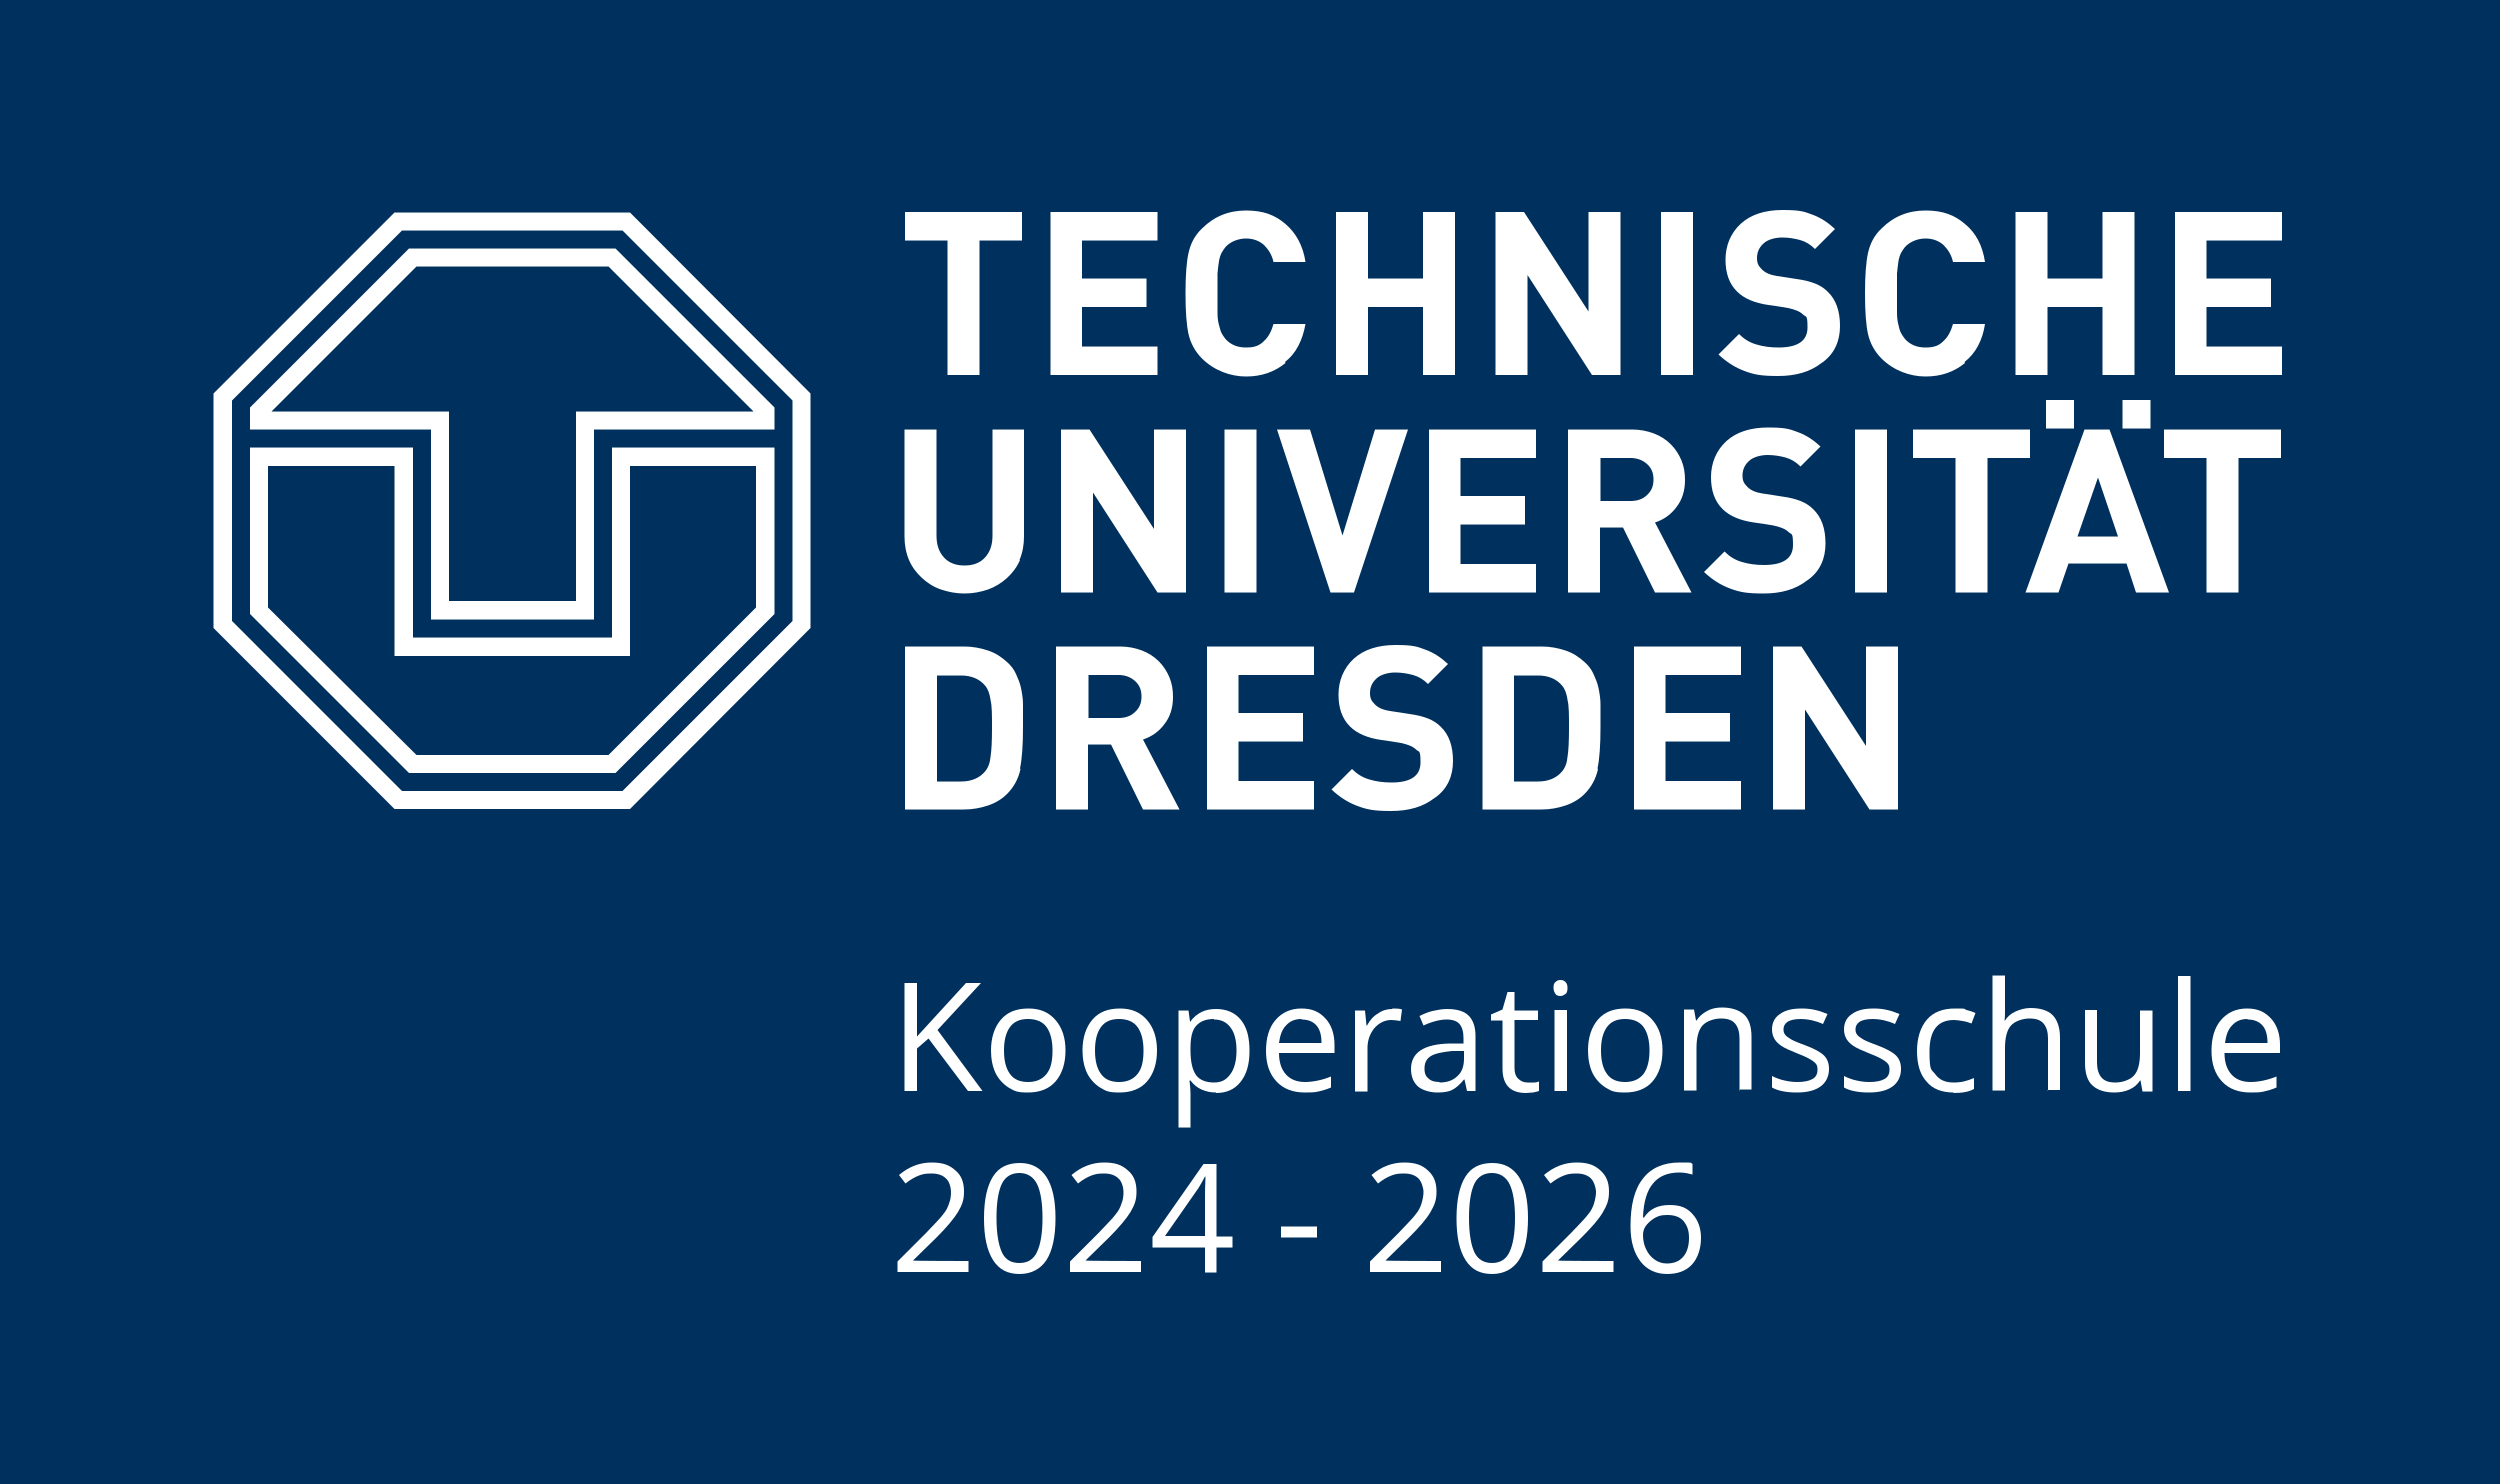 <?xml version="1.0" encoding="UTF-8"?>
<svg xmlns="http://www.w3.org/2000/svg" xmlns:xlink="http://www.w3.org/1999/xlink" id="Ebene_1" data-name="Ebene 1" width="500" height="296.9" viewBox="0 0 500 296.9">
  <defs>
    <style>      .cls-1 {        fill: #00305d;      }      .cls-1, .cls-2, .cls-3 {        stroke-width: 0px;      }      .cls-2 {        fill: none;      }      .cls-4 {        clip-path: url(#clippath);      }      .cls-3 {        fill: #fff;      }    </style>
    <clipPath id="clippath">
      <rect class="cls-2" x="-.4" width="500.8" height="296.9"></rect>
    </clipPath>
  </defs>
  <rect class="cls-1" x="-.4" width="500.8" height="296.9"></rect>
  <g class="cls-4">
    <path class="cls-3" d="M195.9,48.1v26.9h-6.4v-26.9h-8.5v-5.7h23.4v5.7h-8.5ZM210.1,75v-32.6h21.4v5.7h-15.1v7.6h12.9v5.7h-12.9v7.9h15.1v5.7h-21.4ZM257.1,72.6c-2.2,1.8-4.8,2.7-7.9,2.7s-6.4-1.2-8.8-3.6c-1.4-1.4-2.3-3.1-2.7-4.9-.4-1.8-.6-4.5-.6-8.1s.2-6.3.6-8.1c.4-1.8,1.2-3.5,2.7-4.9,2.4-2.4,5.3-3.6,8.8-3.6s5.8.9,7.9,2.7c2.1,1.8,3.5,4.3,4,7.6h-6.4c-.3-1.4-1-2.5-1.9-3.4-.9-.8-2.1-1.3-3.6-1.3s-3.1.6-4.1,1.7c-.3.4-.6.8-.8,1.2-.2.4-.4,1-.5,1.6s-.2,1.5-.3,2.5c0,1,0,2.3,0,3.9s0,2.9,0,3.9c0,1,.1,1.8.3,2.5s.3,1.2.5,1.6c.2.4.5.8.8,1.2,1,1.1,2.3,1.7,4.1,1.7s2.7-.4,3.6-1.3c.9-.8,1.5-2,1.9-3.4h6.4c-.6,3.3-1.9,5.9-4.1,7.6M284.6,75v-13.6h-11v13.6h-6.4v-32.6h6.4v13.3h11v-13.3h6.4v32.6h-6.4ZM318.4,75l-12.9-20v20h-6.4v-32.6h5.7l12.9,19.9v-19.9h6.4v32.6h-5.7ZM332.2,42.4h6.4v32.6h-6.4v-32.6ZM364.3,72.6c-2.3,1.8-5.2,2.6-8.7,2.6s-4.8-.3-6.7-1c-1.9-.7-3.6-1.8-5.2-3.3l4.1-4.1c1,1,2.1,1.7,3.5,2.1,1.3.4,2.8.6,4.4.6,3.8,0,5.8-1.3,5.8-4s-.3-2-.9-2.6c-.6-.6-1.6-1-3-1.3l-1.8-.3-2.1-.3c-2.8-.4-4.9-1.3-6.3-2.7-1.6-1.6-2.3-3.7-2.3-6.4s1-5.3,3.1-7.2c2-1.8,4.8-2.7,8.3-2.7s4.3.3,5.9.9c1.7.6,3.2,1.6,4.6,2.9l-4,4c-.9-.9-1.9-1.5-3-1.8-1.1-.3-2.3-.5-3.6-.5s-2.9.4-3.7,1.2c-.9.8-1.3,1.8-1.3,2.9s.3,1.6,1,2.3c.7.7,1.7,1.1,3,1.3l2,.3,1.9.3c1.5.2,2.7.5,3.7.9,1,.4,1.8.9,2.5,1.6,1.7,1.6,2.5,3.9,2.5,6.9s-1.1,5.5-3.4,7.2M393,72.6c-2.2,1.8-4.8,2.7-7.9,2.7s-6.4-1.2-8.8-3.6c-1.4-1.4-2.3-3.1-2.7-4.9-.4-1.8-.6-4.5-.6-8.1s.2-6.3.6-8.1c.4-1.8,1.2-3.5,2.7-4.9,2.4-2.4,5.3-3.6,8.8-3.6s5.8.9,7.9,2.7c2.2,1.8,3.5,4.3,4,7.6h-6.4c-.3-1.4-1-2.5-1.9-3.4-.9-.8-2.1-1.3-3.6-1.3s-3.1.6-4.1,1.7c-.3.4-.6.8-.8,1.2-.2.4-.4,1-.5,1.6-.1.6-.2,1.5-.3,2.5,0,1,0,2.3,0,3.9s0,2.9,0,3.9c0,1,.1,1.8.3,2.5.1.6.3,1.2.5,1.6.2.4.5.8.8,1.2,1,1.1,2.3,1.7,4.1,1.7s2.7-.4,3.6-1.3c.9-.8,1.5-2,1.9-3.4h6.4c-.5,3.3-1.9,5.9-4.1,7.6M420.5,75v-13.6h-11v13.6h-6.4v-32.6h6.4v13.3h11v-13.3h6.4v32.6h-6.4ZM435,75v-32.6h21.4v5.7h-15.1v7.6h12.9v5.7h-12.9v7.9h15.1v5.7h-21.4ZM204,112c-.6,1.4-1.5,2.6-2.6,3.6-1.1,1-2.4,1.8-3.8,2.3-1.5.5-3,.8-4.7.8s-3.2-.3-4.7-.8c-1.5-.5-2.7-1.3-3.8-2.3-1.1-1-2-2.2-2.6-3.6-.6-1.4-.9-3-.9-4.7v-21.4h6.4v21.2c0,1.9.5,3.3,1.5,4.4,1,1.1,2.4,1.6,4.1,1.6s3.1-.5,4.1-1.6c1-1.1,1.5-2.5,1.5-4.4v-21.2h6.3v21.4c0,1.7-.3,3.3-.9,4.7M231.5,118.5l-12.9-20v20h-6.4v-32.6h5.7l12.9,19.9v-19.9h6.4v32.6h-5.7ZM244.9,85.9h6.4v32.6h-6.4v-32.6ZM270.9,118.5h-4.8l-10.7-32.6h6.6l6.5,21.2,6.5-21.2h6.6l-10.8,32.6ZM285.8,118.5v-32.6h21.4v5.7h-15.1v7.6h12.9v5.7h-12.9v7.9h15.1v5.7h-21.4ZM331,118.5l-6.4-13h-4.6v13h-6.4v-32.6h12.8c1.6,0,3.1.3,4.4.8,1.3.5,2.4,1.2,3.4,2.2.9.9,1.6,2,2.1,3.2.5,1.2.7,2.5.7,3.9,0,2.2-.6,4-1.7,5.4-1.1,1.5-2.5,2.5-4.3,3.1l7.3,14h-7.4ZM329.4,92.8c-.9-.8-2-1.2-3.3-1.2h-6v8.6h6c1.4,0,2.5-.4,3.3-1.2.9-.8,1.3-1.8,1.3-3.1s-.4-2.3-1.3-3.1M361.4,116.1c-2.3,1.8-5.2,2.6-8.7,2.6s-4.8-.3-6.7-1c-1.9-.7-3.6-1.8-5.2-3.3l4.1-4.1c1,1,2.1,1.7,3.5,2.1,1.3.4,2.8.6,4.4.6,3.8,0,5.8-1.3,5.8-4s-.3-2-.9-2.6c-.6-.6-1.6-1-3-1.3l-1.8-.3-2.1-.3c-2.8-.4-4.9-1.3-6.3-2.7-1.6-1.6-2.3-3.7-2.3-6.4s1-5.3,3.1-7.2c2-1.8,4.8-2.7,8.3-2.7s4.3.3,5.9.9c1.7.6,3.2,1.6,4.6,2.9l-4,4c-.9-.9-1.9-1.5-3-1.8-1.1-.3-2.3-.5-3.6-.5s-2.9.4-3.7,1.2c-.9.8-1.3,1.8-1.3,2.9s.3,1.6,1,2.3c.7.7,1.7,1.1,3,1.3l2,.3,1.9.3c1.5.2,2.7.5,3.7.9,1,.4,1.8.9,2.5,1.6,1.7,1.6,2.5,3.9,2.5,6.9s-1.1,5.5-3.4,7.2M371,85.9h6.4v32.6h-6.4v-32.6ZM397.5,91.6v26.9h-6.4v-26.9h-8.5v-5.7h23.4v5.7h-8.5ZM427.2,118.5l-1.9-5.8h-11.6l-2,5.8h-6.6l11.8-32.6h5l11.9,32.6h-6.6ZM419.6,95.5l-4.1,11.8h8.1l-4-11.8ZM409.2,80h5.6v5.7h-5.6v-5.7ZM424.5,85.7h5.6v-5.7h-5.6v5.7ZM447.7,91.6v26.9h-6.4v-26.9h-8.5v-5.7h23.4v5.7h-8.5ZM204.1,153.8c-.4,1.9-1.3,3.6-2.7,5-1,1-2.3,1.8-3.8,2.3-1.5.5-3.1.8-4.8.8h-11.8v-32.6h11.8c1.7,0,3.3.3,4.8.8,1.5.5,2.7,1.3,3.8,2.3.8.7,1.4,1.5,1.8,2.4.4.9.8,1.8,1,2.8.2,1,.4,2.1.4,3.3,0,1.2,0,2.7,0,4.5,0,3.7-.2,6.4-.6,8.3M198.1,139.9c-.2-1.2-.5-2.1-1.1-2.8-1.1-1.3-2.7-2-4.8-2h-4.8v21.2h4.8c2.1,0,3.7-.7,4.8-2,.6-.7,1-1.7,1.1-2.9.2-1.2.3-3.2.3-5.8s0-4.5-.3-5.6M228.6,161.9l-6.4-13h-4.6v13h-6.4v-32.6h12.8c1.6,0,3.1.3,4.4.8,1.3.5,2.4,1.2,3.4,2.2.9.9,1.6,2,2.1,3.2.5,1.2.7,2.5.7,3.9,0,2.2-.6,4-1.7,5.4-1.1,1.5-2.5,2.5-4.3,3.1l7.3,14h-7.4ZM227,136.2c-.9-.8-2-1.2-3.3-1.2h-6v8.6h6c1.4,0,2.5-.4,3.3-1.2.9-.8,1.3-1.8,1.3-3.1s-.4-2.3-1.3-3.1M241.4,161.9v-32.6h21.4v5.7h-15.1v7.6h12.9v5.7h-12.9v7.9h15.1v5.7h-21.4ZM286.9,159.6c-2.3,1.8-5.2,2.6-8.7,2.6s-4.8-.3-6.7-1c-1.9-.7-3.6-1.8-5.2-3.3l4.1-4.1c1,1,2.1,1.7,3.5,2.1,1.3.4,2.8.6,4.4.6,3.8,0,5.8-1.3,5.8-4s-.3-2-.9-2.6-1.6-1-3-1.3l-1.8-.3-2.1-.3c-2.8-.4-4.9-1.3-6.3-2.7-1.6-1.6-2.3-3.7-2.3-6.4s1-5.3,3.1-7.2c2-1.8,4.8-2.7,8.3-2.7s4.3.3,5.9.9c1.7.6,3.2,1.6,4.6,2.9l-4,4c-.9-.9-1.9-1.5-3-1.8-1.1-.3-2.3-.5-3.6-.5s-2.9.4-3.7,1.2c-.9.8-1.3,1.8-1.3,2.9s.3,1.6,1,2.3c.7.7,1.7,1.1,3,1.3l2,.3,1.9.3c1.5.2,2.7.5,3.7.9,1,.4,1.8.9,2.5,1.6,1.7,1.6,2.5,3.9,2.5,6.9s-1.1,5.5-3.4,7.2M319.6,153.8c-.4,1.9-1.3,3.6-2.7,5-1,1-2.3,1.8-3.8,2.3-1.5.5-3.1.8-4.8.8h-11.8v-32.6h11.8c1.7,0,3.3.3,4.8.8,1.5.5,2.7,1.3,3.8,2.3.8.7,1.4,1.5,1.8,2.4.4.9.8,1.8,1,2.8.2,1,.4,2.1.4,3.3,0,1.2,0,2.7,0,4.5,0,3.7-.2,6.4-.6,8.3M313.5,139.9c-.2-1.2-.5-2.1-1.1-2.8-1.1-1.3-2.7-2-4.8-2h-4.8v21.2h4.8c2.1,0,3.7-.7,4.8-2,.6-.7,1-1.7,1.1-2.9.2-1.2.3-3.2.3-5.8s0-4.5-.3-5.6M326.8,161.9v-32.6h21.4v5.7h-15.1v7.6h12.9v5.7h-12.9v7.9h15.1v5.7h-21.4ZM373.9,161.9l-12.9-20v20h-6.4v-32.6h5.7l12.9,19.9v-19.9h6.4v32.6h-5.7ZM126,161.8l36.1-36.2v-46.9l-36.1-36.2h-47.1l-36.2,36.2v46.9l36.2,36.2h47.1ZM80.4,158.2l-34-34v-44.1l34-34h44.1l34,34v44.1l-34,34h-44.1ZM89.8,120.2v-37.9h-35.5l29-29h38.4l29,29h-35.5v37.9h-25.3ZM118.8,123.9v-38h36.1v-4.4l-31.8-31.8h-41.3l-31.8,31.8v4.4h36.2v38h32.6ZM121.7,151l29.5-29.5v-28.3c.1,0-25.2,0-25.2,0v38h-47.1v-38h-25.3v28.3l29.7,29.5h38.4ZM81.8,154.6l-31.8-31.8v-33.3h32.6v38h39.8v-38h32.5v33.3l-31.8,31.8h-41.3Z"></path>
  </g>
  <g>
    <path class="cls-3" d="M196.6,218.2h-3l-7.9-10.5-2.3,2v8.5h-2.5v-21.6h2.5v10.7l9.8-10.7h3l-8.7,9.4,9,12.2Z"></path>
    <path class="cls-3" d="M213.1,210.1c0,2.6-.7,4.7-2,6.2s-3.2,2.2-5.5,2.2-2.7-.3-3.9-1c-1.1-.7-2-1.7-2.6-2.9-.6-1.3-.9-2.8-.9-4.5,0-2.6.7-4.7,2-6.2s3.1-2.2,5.5-2.2,4.1.8,5.4,2.3,2,3.5,2,6.1ZM200.8,210.1c0,2.1.4,3.6,1.2,4.7s2,1.6,3.6,1.6,2.8-.5,3.7-1.6,1.2-2.7,1.2-4.7-.4-3.6-1.2-4.7c-.8-1.1-2.1-1.6-3.7-1.6s-2.8.5-3.6,1.6-1.2,2.6-1.2,4.7Z"></path>
    <path class="cls-3" d="M231.4,210.1c0,2.6-.7,4.7-2,6.2s-3.2,2.2-5.5,2.2-2.7-.3-3.9-1c-1.1-.7-2-1.7-2.6-2.9-.6-1.3-.9-2.8-.9-4.5,0-2.6.7-4.7,2-6.2s3.1-2.2,5.5-2.2,4.1.8,5.4,2.3,2,3.5,2,6.1ZM219,210.1c0,2.1.4,3.6,1.2,4.7s2,1.6,3.6,1.6,2.8-.5,3.7-1.6,1.2-2.7,1.2-4.7-.4-3.6-1.2-4.7c-.8-1.1-2.1-1.6-3.7-1.6s-2.8.5-3.6,1.6-1.2,2.6-1.2,4.7Z"></path>
    <path class="cls-3" d="M243.2,218.5c-1.1,0-2-.2-2.9-.6s-1.6-1-2.2-1.8h-.2c.1.9.2,1.8.2,2.7v6.7h-2.4v-23.4h2l.3,2.2h.1c.6-.9,1.4-1.5,2.2-1.9.8-.4,1.8-.6,2.9-.6,2.1,0,3.8.7,5,2.2,1.2,1.5,1.7,3.5,1.7,6.2s-.6,4.7-1.8,6.2c-1.2,1.5-2.8,2.2-4.9,2.2ZM242.8,203.8c-1.7,0-2.8.5-3.6,1.4s-1.1,2.4-1.1,4.4v.5c0,2.3.4,3.9,1.1,4.9s2,1.5,3.6,1.5,2.5-.6,3.3-1.7c.8-1.1,1.2-2.7,1.2-4.7s-.4-3.6-1.2-4.6c-.8-1.1-1.9-1.6-3.3-1.6Z"></path>
    <path class="cls-3" d="M261,218.5c-2.4,0-4.3-.7-5.7-2.2-1.4-1.5-2.1-3.5-2.1-6.1s.6-4.7,1.9-6.2c1.3-1.5,3-2.3,5.2-2.3s3.6.7,4.8,2,1.8,3.1,1.8,5.3v1.6h-11.1c0,1.9.5,3.3,1.4,4.3.9,1,2.2,1.5,3.8,1.5s3.5-.4,5.2-1.1v2.2c-.9.4-1.7.6-2.5.8s-1.7.2-2.8.2ZM260.3,203.8c-1.3,0-2.3.4-3.1,1.3-.8.8-1.2,2-1.4,3.5h8.5c0-1.5-.3-2.7-1-3.5-.7-.8-1.7-1.2-3-1.2Z"></path>
    <path class="cls-3" d="M278.5,201.7c.7,0,1.4,0,1.9.2l-.3,2.3c-.7-.1-1.3-.2-1.8-.2-1.3,0-2.4.5-3.4,1.6-.9,1.1-1.4,2.4-1.4,4v8.7h-2.5v-16.2h2l.3,3h.1c.6-1.1,1.3-1.9,2.2-2.4.8-.6,1.8-.9,2.8-.9Z"></path>
    <path class="cls-3" d="M293.4,218.2l-.5-2.3h-.1c-.8,1-1.6,1.7-2.4,2.1-.8.4-1.8.5-3,.5s-2.9-.4-3.8-1.2c-.9-.8-1.4-2-1.4-3.5,0-3.3,2.6-5,7.8-5.1h2.7v-1.1c0-1.3-.3-2.2-.8-2.8-.5-.6-1.4-.9-2.6-.9s-2.9.4-4.6,1.2l-.8-1.9c.8-.4,1.7-.8,2.6-1,.9-.2,1.9-.4,2.9-.4,1.9,0,3.4.4,4.3,1.3.9.9,1.4,2.2,1.4,4.1v11h-1.8ZM287.9,216.5c1.5,0,2.7-.4,3.6-1.3.9-.8,1.3-2,1.3-3.5v-1.5h-2.4c-1.9.2-3.4.5-4.2,1-.9.5-1.3,1.4-1.3,2.5s.3,1.6.8,2c.5.5,1.3.7,2.2.7Z"></path>
    <path class="cls-3" d="M305.5,216.5c.4,0,.9,0,1.3,0,.4,0,.7-.1,1-.2v1.9c-.3.1-.7.2-1.2.3-.5,0-1,.1-1.4.1-3.1,0-4.7-1.6-4.7-4.9v-9.6h-2.3v-1.2l2.3-1,1-3.5h1.4v3.7h4.7v1.9h-4.7v9.5c0,1,.2,1.7.7,2.2.5.5,1.1.8,1.9.8Z"></path>
    <path class="cls-3" d="M310.7,197.6c0-.6.1-1,.4-1.2.3-.3.6-.4,1-.4s.7.1,1,.4c.3.3.4.7.4,1.2s-.1,1-.4,1.2-.6.4-1,.4-.8-.1-1-.4-.4-.7-.4-1.2ZM313.4,218.2h-2.5v-16.2h2.5v16.2Z"></path>
    <path class="cls-3" d="M332.5,210.1c0,2.6-.7,4.7-2,6.2s-3.2,2.2-5.5,2.2-2.7-.3-3.9-1c-1.1-.7-2-1.7-2.6-2.9-.6-1.3-.9-2.8-.9-4.5,0-2.6.7-4.7,2-6.2s3.1-2.2,5.5-2.2,4.1.8,5.4,2.3,2,3.5,2,6.1ZM320.2,210.1c0,2.1.4,3.6,1.2,4.7.8,1.1,2,1.6,3.6,1.6s2.8-.5,3.7-1.6c.8-1.1,1.2-2.7,1.2-4.7s-.4-3.6-1.2-4.7c-.8-1.1-2.1-1.6-3.7-1.6s-2.8.5-3.6,1.6c-.8,1.1-1.2,2.6-1.2,4.7Z"></path>
    <path class="cls-3" d="M347.9,218.2v-10.5c0-1.3-.3-2.3-.9-3-.6-.7-1.5-1-2.8-1s-2.9.5-3.7,1.4c-.8.9-1.2,2.4-1.2,4.5v8.5h-2.5v-16.2h2l.4,2.2h.1c.5-.8,1.2-1.4,2.1-1.9s1.9-.7,3-.7c1.9,0,3.4.5,4.4,1.4,1,.9,1.5,2.4,1.5,4.5v10.5h-2.5Z"></path>
    <path class="cls-3" d="M365.8,213.8c0,1.5-.6,2.7-1.7,3.5-1.1.8-2.7,1.2-4.7,1.2s-3.8-.3-5-1v-2.3c.8.4,1.6.7,2.5.9.9.2,1.7.3,2.6.3,1.3,0,2.3-.2,3-.6.7-.4,1-1,1-1.9s-.3-1.2-.8-1.6c-.5-.4-1.6-1-3.2-1.6-1.5-.6-2.6-1.1-3.2-1.5-.6-.4-1.1-.9-1.4-1.4-.3-.5-.5-1.2-.5-1.9,0-1.3.5-2.4,1.6-3.1,1.1-.8,2.5-1.1,4.4-1.1s3.4.4,5.1,1.1l-.9,2c-1.6-.7-3.1-1-4.4-1s-2,.2-2.6.5c-.6.4-.9.9-.9,1.5s.1.8.3,1.1c.2.3.6.6,1.1.9.5.3,1.4.7,2.8,1.2,1.9.7,3.2,1.4,3.9,2.1.7.7,1,1.6,1,2.7Z"></path>
    <path class="cls-3" d="M380.2,213.8c0,1.5-.6,2.7-1.7,3.5-1.1.8-2.7,1.2-4.7,1.2s-3.8-.3-5-1v-2.3c.8.4,1.6.7,2.5.9.9.2,1.7.3,2.6.3,1.3,0,2.3-.2,3-.6.7-.4,1-1,1-1.9s-.3-1.2-.8-1.6c-.5-.4-1.6-1-3.2-1.6-1.5-.6-2.6-1.1-3.2-1.5-.6-.4-1.1-.9-1.4-1.4-.3-.5-.5-1.2-.5-1.9,0-1.3.5-2.4,1.6-3.1,1.1-.8,2.5-1.1,4.4-1.1s3.4.4,5.1,1.1l-.9,2c-1.6-.7-3.1-1-4.4-1s-2,.2-2.6.5c-.6.4-.9.9-.9,1.5s.1.8.3,1.1c.2.3.6.6,1.1.9.5.3,1.4.7,2.8,1.2,1.9.7,3.2,1.4,3.9,2.1.7.7,1,1.6,1,2.7Z"></path>
    <path class="cls-3" d="M390.7,218.5c-2.3,0-4.2-.7-5.4-2.2-1.3-1.4-1.9-3.5-1.9-6.1s.7-4.8,2-6.3,3.2-2.2,5.6-2.2,1.6,0,2.3.3c.8.2,1.4.4,1.8.6l-.8,2.1c-.5-.2-1.1-.4-1.8-.5-.6-.1-1.2-.2-1.7-.2-3.3,0-4.9,2.1-4.9,6.3s.4,3.5,1.2,4.6c.8,1.1,2,1.6,3.6,1.6s2.7-.3,4.1-.9v2.2c-1.1.6-2.4.8-4.1.8Z"></path>
    <path class="cls-3" d="M409.6,218.2v-10.5c0-1.3-.3-2.3-.9-3-.6-.7-1.5-1-2.8-1s-2.9.5-3.7,1.4-1.2,2.4-1.2,4.5v8.5h-2.5v-23h2.5v6.9c0,.8,0,1.5-.1,2.1h.1c.5-.8,1.2-1.4,2.1-1.8s1.9-.7,3-.7c2,0,3.5.5,4.4,1.4s1.5,2.4,1.5,4.5v10.5h-2.5Z"></path>
    <path class="cls-3" d="M419.4,202v10.5c0,1.3.3,2.3.9,3,.6.7,1.5,1,2.8,1s2.9-.5,3.7-1.4c.8-.9,1.2-2.4,1.2-4.5v-8.5h2.5v16.2h-2l-.4-2.2h-.1c-.5.8-1.2,1.4-2.1,1.8s-1.9.6-3,.6c-2,0-3.4-.5-4.4-1.4-1-.9-1.5-2.4-1.5-4.5v-10.6h2.5Z"></path>
    <path class="cls-3" d="M438.1,218.2h-2.5v-23h2.5v23Z"></path>
    <path class="cls-3" d="M450.1,218.5c-2.4,0-4.3-.7-5.7-2.2-1.4-1.5-2.1-3.5-2.1-6.1s.6-4.7,1.9-6.2c1.3-1.5,3-2.3,5.2-2.3s3.6.7,4.8,2,1.8,3.1,1.8,5.3v1.6h-11.1c0,1.9.5,3.3,1.4,4.3.9,1,2.2,1.5,3.8,1.5s3.5-.4,5.2-1.1v2.2c-.9.4-1.7.6-2.5.8s-1.7.2-2.8.2ZM449.5,203.8c-1.3,0-2.3.4-3.1,1.3-.8.8-1.2,2-1.4,3.5h8.5c0-1.5-.3-2.7-1-3.5-.7-.8-1.7-1.2-3-1.2Z"></path>
  </g>
  <g>
    <path class="cls-3" d="M193.7,254.4h-14.2v-2.1l5.7-5.7c1.7-1.8,2.9-3,3.4-3.7.6-.7,1-1.5,1.2-2.2.3-.7.4-1.5.4-2.3s-.3-2.1-1-2.7c-.7-.7-1.7-1-2.9-1s-1.7.1-2.5.4-1.7.8-2.7,1.6l-1.3-1.7c2-1.7,4.2-2.5,6.5-2.5s3.6.5,4.8,1.6c1.2,1,1.7,2.4,1.7,4.2s-.4,2.7-1.2,4.1c-.8,1.3-2.2,3-4.3,5.1l-4.7,4.6h0c0,.1,11.1.1,11.1.1v2.3Z"></path>
    <path class="cls-3" d="M211.1,243.6c0,3.7-.6,6.5-1.8,8.4-1.2,1.8-3,2.8-5.4,2.8s-4.1-.9-5.3-2.8-1.8-4.6-1.8-8.3.6-6.5,1.8-8.4,3-2.7,5.4-2.7,4.1,1,5.3,2.8c1.2,1.9,1.8,4.6,1.8,8.2ZM199.3,243.6c0,3.1.4,5.4,1.1,6.9s1.9,2.1,3.5,2.1,2.8-.7,3.5-2.2,1.1-3.7,1.1-6.8-.4-5.4-1.1-6.8c-.7-1.4-1.9-2.2-3.5-2.2s-2.8.7-3.5,2.1c-.7,1.4-1.1,3.7-1.1,6.8Z"></path>
  </g>
  <g>
    <path class="cls-3" d="M228.2,254.4h-14.2v-2.1l5.7-5.7c1.7-1.8,2.9-3,3.4-3.7.6-.7,1-1.5,1.2-2.2.3-.7.4-1.5.4-2.3s-.3-2.1-1-2.7c-.7-.7-1.7-1-2.9-1s-1.7.1-2.5.4-1.7.8-2.7,1.6l-1.3-1.7c2-1.7,4.2-2.5,6.5-2.5s3.6.5,4.8,1.6c1.2,1,1.7,2.4,1.7,4.2s-.4,2.7-1.2,4.1c-.8,1.3-2.2,3-4.3,5.1l-4.7,4.6h0c0,.1,11.1.1,11.1.1v2.3Z"></path>
    <path class="cls-3" d="M246.5,249.5h-3.2v5h-2.3v-5h-10.5v-2.1l10.2-14.6h2.6v14.5h3.2v2.2ZM241,247.3v-7.2c0-1.4,0-3,.1-4.8h-.1c-.5.9-.9,1.7-1.3,2.3l-6.7,9.6h8Z"></path>
  </g>
  <g>
    <path class="cls-3" d="M256.2,247.5v-2.2h7.2v2.2h-7.2Z"></path>
    <path class="cls-3" d="M288.2,254.4h-14.2v-2.1l5.7-5.7c1.7-1.8,2.9-3,3.4-3.7.6-.7,1-1.5,1.2-2.2s.4-1.5.4-2.3-.4-2.1-1-2.7c-.7-.7-1.7-1-2.9-1s-1.7.1-2.5.4c-.8.3-1.7.8-2.7,1.6l-1.3-1.7c2-1.7,4.2-2.5,6.5-2.5s3.6.5,4.8,1.6,1.7,2.4,1.7,4.2-.4,2.7-1.2,4.1-2.2,3-4.3,5.1l-4.7,4.6h0c0,.1,11.1.1,11.1.1v2.3Z"></path>
    <path class="cls-3" d="M305.6,243.6c0,3.7-.6,6.5-1.8,8.4-1.2,1.8-3,2.8-5.4,2.8s-4.1-.9-5.3-2.8c-1.2-1.9-1.8-4.6-1.8-8.3s.6-6.5,1.8-8.4,3-2.7,5.4-2.7,4.1,1,5.3,2.8c1.2,1.9,1.8,4.6,1.8,8.2ZM293.8,243.6c0,3.1.4,5.4,1.1,6.9.7,1.4,1.9,2.1,3.5,2.1s2.8-.7,3.5-2.2c.7-1.5,1.1-3.7,1.1-6.8s-.4-5.4-1.1-6.8c-.7-1.4-1.9-2.2-3.5-2.2s-2.8.7-3.5,2.1c-.7,1.4-1.1,3.7-1.1,6.8Z"></path>
  </g>
  <g>
    <path class="cls-3" d="M322.7,254.4h-14.2v-2.1l5.7-5.7c1.7-1.8,2.9-3,3.4-3.7.6-.7,1-1.5,1.2-2.2s.4-1.5.4-2.3-.4-2.1-1-2.7c-.7-.7-1.7-1-2.9-1s-1.7.1-2.5.4c-.8.3-1.7.8-2.7,1.6l-1.3-1.7c2-1.7,4.2-2.5,6.5-2.5s3.6.5,4.8,1.6,1.7,2.4,1.7,4.2-.4,2.7-1.2,4.1-2.2,3-4.3,5.1l-4.7,4.6h0c0,.1,11.1.1,11.1.1v2.3Z"></path>
    <path class="cls-3" d="M326.1,245.2c0-4.2.8-7.4,2.5-9.5,1.6-2.1,4.1-3.2,7.3-3.2s2,0,2.6.3v2.1c-.8-.2-1.6-.4-2.6-.4-2.3,0-4.1.7-5.3,2.2-1.2,1.4-1.9,3.7-2,6.8h.2c1.1-1.7,2.8-2.5,5.1-2.5s3.5.6,4.6,1.8c1.1,1.2,1.7,2.8,1.7,4.8s-.6,4-1.8,5.3c-1.2,1.3-2.9,1.9-5,1.9s-4-.8-5.3-2.5-2-4-2-7ZM333.3,252.7c1.4,0,2.5-.4,3.3-1.3s1.2-2.2,1.2-3.8-.4-2.5-1.1-3.4c-.7-.8-1.8-1.2-3.2-1.2s-1.7.2-2.4.5c-.7.4-1.3.9-1.8,1.5s-.7,1.3-.7,2c0,1,.2,2,.6,2.8.4.9,1,1.6,1.7,2.1.7.5,1.5.8,2.5.8Z"></path>
  </g>
</svg>
